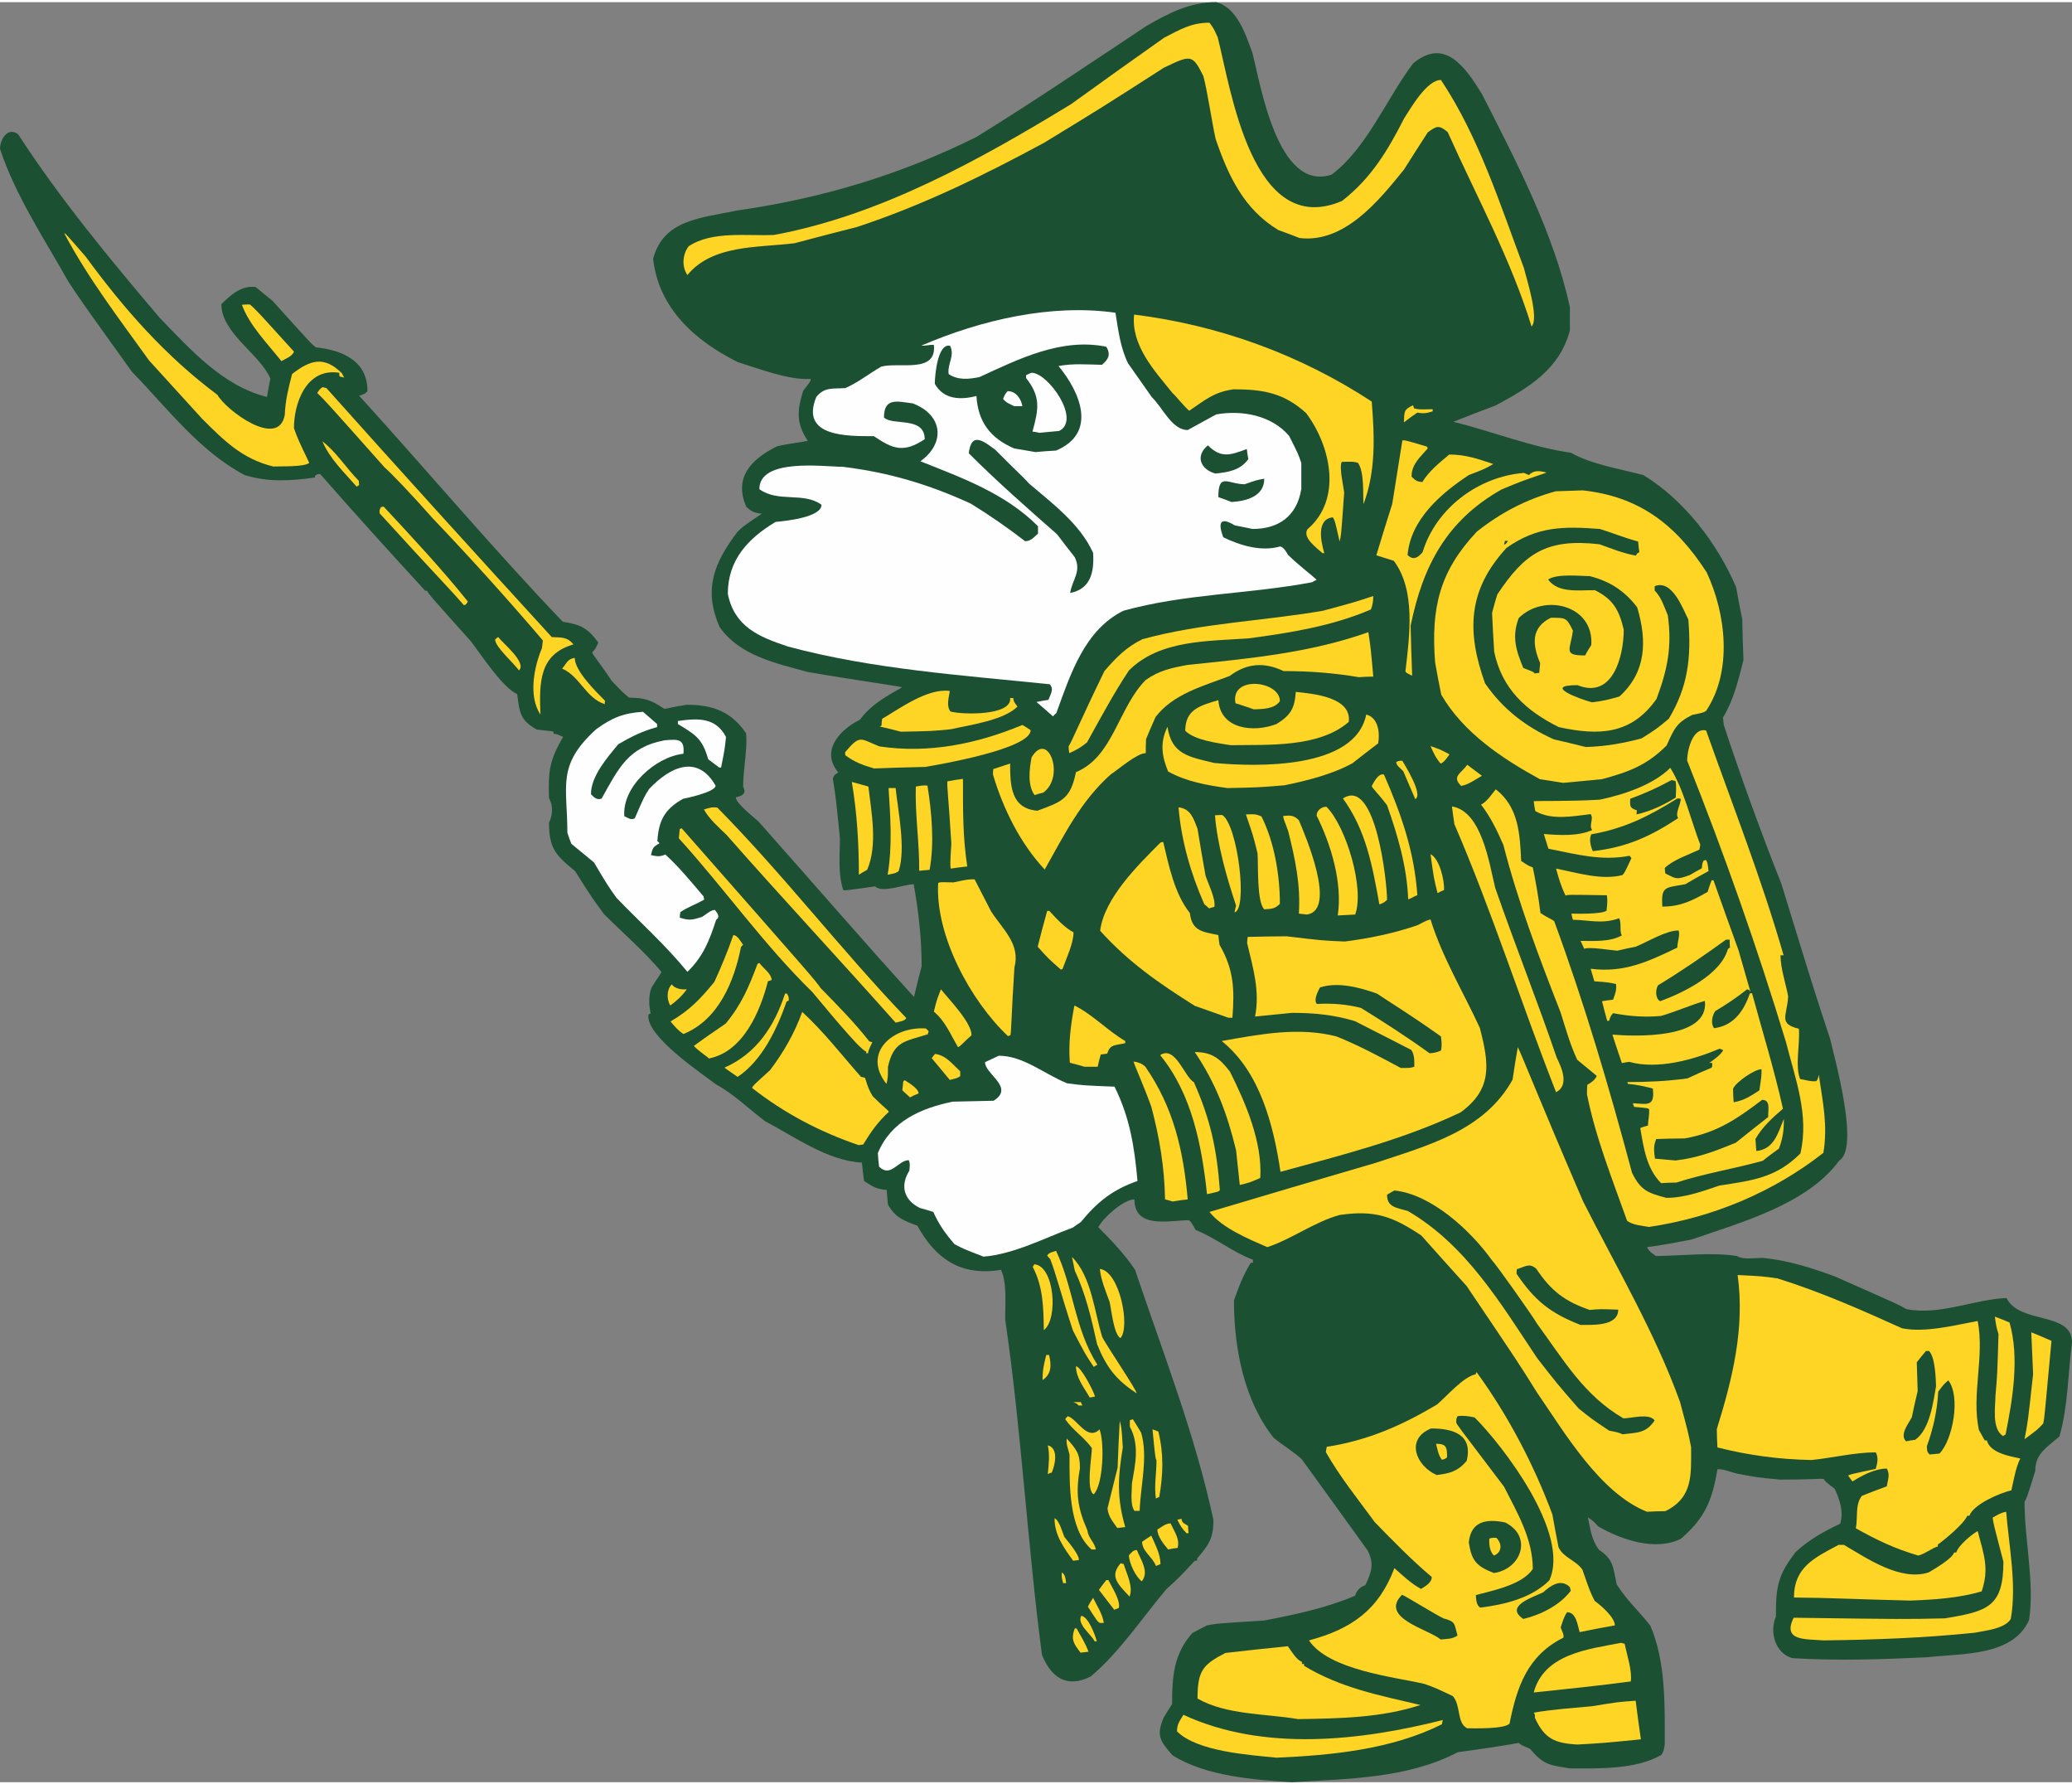<?xml version="1.0" encoding="UTF-8"?>
<!DOCTYPE svg PUBLIC "-//W3C//DTD SVG 1.1//EN" "http://www.w3.org/Graphics/SVG/1.1/DTD/svg11.dtd">
<!-- Creator: CorelDRAW -->
<svg xmlns="http://www.w3.org/2000/svg" xml:space="preserve" width="7.848in" height="6.757in" version="1.1" style="shape-rendering:geometricPrecision; text-rendering:geometricPrecision; image-rendering:optimizeQuality; fill-rule:evenodd; clip-rule:evenodd"
viewBox="0 0 7847.73 6740.21"
 xmlns:xlink="http://www.w3.org/1999/xlink"
 xmlns:xodm="http://www.corel.com/coreldraw/odm/2003">
 <rect x="0" y="0" width="7847.73" height="6740.21" fill="#808080" stroke="none"/>
 <defs>
  <style type="text/css">
   <![CDATA[
    .fil2 {fill:#FEFEFE}
    .fil1 {fill:#FFD525}
    .fil0 {fill:#1C5033}
   ]]>
  </style>
 </defs>
 <g id="Layer_x0020_1">
  <g id="_2008383216464">
   <path class="fil0" d="M4892.8 6740.21c-144.96,-9.27 -324.71,-22.03 -452.28,-102.05 -47.55,-55.67 -61.46,-74.22 -33.63,-141.49 10.44,-17.39 20.88,-34.79 32.47,-52.18 0,-104.38 5.8,-189.04 76.54,-269.05 18.55,-10.44 37.11,-19.72 55.67,-28.99 34.79,-6.96 34.79,-6.96 216.86,-18.55 119.45,-23.2 231.94,-46.39 344.43,-93.94 3.47,-17.39 19.71,-34.79 38.27,-39.43 23.19,-49.87 34.79,-80.02 9.28,-131.05 -83.5,-115.97 -167,-231.94 -250.5,-346.75 -27.83,-25.51 -70.74,-52.19 -105.54,-80.02 -113.65,-142.64 -150.76,-343.27 -150.76,-520.71 18.56,-52.19 34.79,-96.26 63.79,-142.64 2.32,0 4.64,0 8.12,0 0,-4.64 0,-8.12 0,-11.59 -77.7,-28.99 -142.65,-83.5 -216.87,-112.5 -18.55,-32.47 -18.55,-32.47 -26.67,-37.11 -75.38,1.16 -205.26,33.63 -205.26,-78.86 -41.75,0 -120.61,71.9 -136.84,105.54 51.02,51.02 98.57,100.89 139.16,161.2 104.38,310.8 228.46,626.24 296.89,947.48 0,67.26 -16.24,92.78 -60.31,143.8 -1.16,3.48 -2.32,6.96 -2.32,10.44 -3.48,0 -5.8,0 -8.11,0 -59.15,63.78 -59.15,63.78 -107.86,107.85 -92.78,110.18 -176.28,237.74 -286.45,330.52 -92.78,46.39 -150.76,1.16 -184.4,-82.34 -55.66,-420.98 -77.7,-848.9 -139.16,-1268.72 -1.16,-53.35 8.12,-140.32 -16.23,-189.03 -153.08,25.51 -248.18,-42.91 -316.6,-167 -49.87,-18.55 -83.5,-30.15 -111.34,-80.02 -2.32,-18.55 -3.48,-37.11 -4.64,-55.67 -38.27,-2.32 -54.5,-12.75 -85.82,-33.63 -3.48,-23.19 -5.8,-46.39 -8.12,-69.58 -129.88,-6.96 -253.97,-97.42 -366.47,-156.56 -60.3,-45.23 -120.61,-104.38 -185.55,-139.16 -51.03,-39.43 -271.37,-185.56 -256.3,-265.57 2.32,-1.16 4.64,-2.32 8.12,-3.48 -6.96,-32.47 -8.12,-64.95 2.32,-96.26 24.35,-40.59 35.95,-52.19 38.27,-61.47 -66.1,-78.86 -143.8,-144.96 -216.86,-218.02 -44.07,-59.14 -44.07,-59.14 -110.17,-163.52 -74.22,-60.31 -98.58,-86.98 -98.58,-183.24 13.91,-27.83 16.23,-64.94 0,-92.78 -3.48,-104.38 2.32,-143.8 53.35,-231.94 -23.19,-10.44 -23.19,-10.44 -34.79,-11.6 -1.16,-3.48 -2.32,-6.96 -3.48,-9.27 -20.87,-2.32 -41.75,-4.64 -61.46,-6.96 -64.95,-35.95 -64.95,-67.26 -74.22,-134.53 -54.51,-22.03 -142.64,-157.72 -175.12,-199.46 -158.88,-177.44 -158.88,-177.44 -165.84,-191.36 -2.32,0 -4.64,0 -6.96,0 -133.36,-144.96 -267.89,-293.41 -397.78,-441.84 -8.11,-1.16 -8.11,-1.16 -19.71,5.79 0,2.32 0,4.64 0,6.96 -92.78,12.75 -176.28,18.55 -266.73,-9.28 -171.64,-90.46 -293.41,-253.97 -426.77,-390.82 -197.15,-274.85 -197.15,-274.85 -241.22,-342.11 -90.46,-161.2 -200.62,-325.87 -258.61,-502.15 0,-35.95 28.99,-84.66 68.42,-55.67 157.72,243.54 347.91,473.16 535.78,694.67 115.98,119.45 238.9,258.61 407.06,300.36 3.47,-23.19 8.11,-46.39 12.75,-69.58 -38.27,-91.62 -185.55,-171.64 -185.55,-281.81 35.95,-35.95 76.54,-71.9 129.88,-64.94 20.88,17.39 41.75,34.79 63.79,52.18 148.44,164.68 148.44,164.68 164.68,176.28 96.26,10.44 194.83,48.71 194.83,164.68 -4.64,10.44 -19.71,15.08 -31.31,18.56 257.46,282.97 506.8,579.85 771.21,855.86 68.42,10.43 95.1,24.35 134.52,78.86 -10.43,23.19 -10.43,23.19 -23.19,37.11 1.16,8.11 37.11,51.03 73.06,106.69 42.91,45.23 42.91,45.23 67.26,64.95 59.15,0 83.5,9.27 132.21,41.75 13.91,0 34.79,-8.12 86.98,-15.07 96.26,0 168.16,25.51 223.82,109.01 4.64,64.95 -11.59,134.53 -11.59,201.79 15.07,26.67 -6.96,35.95 -27.83,39.43 0,23.19 68.42,75.38 85.82,91.62 195.99,220.34 390.82,446.48 589.13,664.51 9.28,-39.43 18.55,-77.7 28.99,-115.97 0,-104.38 -11.6,-207.58 -30.15,-310.8 -34.79,0 -119.45,34.79 -146.12,8.12 -114.81,16.23 -114.81,16.23 -120.61,13.91 -20.87,-62.62 -12.75,-131.05 -12.75,-197.15 -15.08,-150.76 -15.08,-150.76 -26.67,-223.82 3.48,-15.07 8.11,-16.23 20.87,-24.35 -68.42,-80.02 3.48,-161.2 81.18,-199.47 45.23,-59.14 93.94,-84.66 160.04,-122.93 -4.64,-3.47 -176.28,-26.67 -357.19,-57.98 -121.77,-33.63 -257.46,-61.47 -334,-170.48 -61.46,-141.48 -22.03,-241.22 67.27,-359.51 20.87,-20.88 20.87,-20.88 92.78,-69.59 -27.83,-2.32 -40.59,-8.11 -59.15,-26.67 -47.55,-110.17 18.55,-179.75 117.13,-228.46 49.87,-11.6 92.78,-15.08 115.98,-20.87 -44.07,-66.11 -40.59,-114.82 -17.4,-189.04 27.83,-35.95 27.83,-35.95 28.99,-45.23 -83.5,5.8 -198.31,-39.43 -277.17,-63.78 -162.36,-81.18 -299.21,-204.11 -320.08,-390.82 39.43,-149.6 182.07,-154.24 318.92,-183.24 317.76,-45.23 616.96,-134.52 905.73,-278.33 218.03,-134.53 431.42,-279.49 644.8,-420.98 85.82,-48.71 162.36,-89.3 263.25,-89.3 78.86,19.71 112.5,124.09 136.85,191.35 30.15,112.49 93.94,529.98 300.36,461.56 133.37,-99.74 209.91,-291.09 308.49,-420.98 119.45,-99.74 197.15,12.76 260.93,115.98 129.89,255.13 271.37,525.34 332.83,805.99 0,28.99 0,59.15 0,89.3 -38.27,146.12 -155.4,216.86 -281.81,284.13 -53.35,19.71 -106.7,40.59 -158.88,61.47 143.8,35.95 300.37,97.42 444.17,117.13 77.7,44.07 186.72,61.46 274.85,84.66 155.4,95.1 279.49,257.46 351.39,424.46 6.96,40.59 15.08,81.18 23.2,121.77 1.15,51.03 2.31,102.06 4.63,154.24 -19.71,77.7 -37.11,150.76 -77.7,218.02 1.15,9.27 2.31,18.55 3.47,28.99 66.11,200.62 140.33,404.73 218.02,600.73 121.77,396.62 121.77,396.62 184.4,586.81 17.39,74.22 112.49,414.02 34.79,460.4 -120.61,165.84 -372.26,234.26 -558.98,299.21 -55.66,10.43 -112.49,22.03 -169.32,28.99 8.12,16.24 19.72,24.35 34.79,33.63 98.58,-1.16 208.74,-15.07 306.16,0 22.03,15.07 68.43,6.96 95.1,6.96 93.94,8.11 185.56,37.11 273.69,69.58 247.02,109.02 247.02,109.02 271.37,124.09 127.57,25.51 253.98,-35.95 380.38,-41.75 49.87,100.89 248.18,49.87 248.18,168.16 -15.07,115.97 -15.07,243.54 -47.55,356.03 -51.03,44.07 -91.62,66.1 -91.62,131.05 -31.31,99.74 -31.31,99.74 -40.59,117.13 0,147.28 38.27,300.37 17.39,446.49 -61.46,139.16 -256.3,126.4 -385.02,141.48 -169.32,8.11 -342.11,13.91 -511.43,3.48 -64.95,-17.4 -88.14,-98.58 -62.63,-157.72 0,-111.33 5.8,-155.4 75.38,-244.7 52.19,-47.55 104.38,-76.54 168.16,-106.69 13.92,-46.39 -2.32,-91.62 -20.87,-132.21 -33.63,-25.51 -33.63,-25.51 -41.75,-37.11 -16.23,-2.31 -39.43,2.32 -164.68,2.32 -88.14,-8.11 -88.14,-8.11 -165.84,-23.19 -54.5,-16.23 -54.5,-16.23 -71.9,-16.23 -19.71,119.45 -47.55,184.39 -138,263.25 -97.42,48.71 -226.14,3.48 -313.12,-46.39 -19.71,-20.87 -19.71,-20.87 -39.43,-34.79 9.28,45.23 13.92,85.82 41.75,122.93 55.67,37.11 53.35,66.1 67.26,131.04 35.95,57.99 85.82,103.22 127.57,156.56 59.14,138 54.51,303.84 54.51,449.96 -4.64,25.51 -4.64,25.51 -12.76,39.43 -97.42,55.66 -235.42,51.03 -345.59,51.03 -81.18,-12.76 -100.9,-13.92 -151.92,-74.22 -34.79,-15.08 -34.79,-15.08 -41.75,-22.03 -11.59,0 -25.51,6.95 -231.94,34.79 -189.04,99.74 -418.66,100.9 -628.57,113.65z"/>
   <path class="fil1" d="M4834.82 6647.43c-99.74,-10.43 -299.21,-22.03 -376.91,-99.74 0,-27.83 10.44,-39.43 24.35,-62.62 302.69,140.32 670.31,98.58 982.27,19.71 -1.16,4.64 -2.32,10.44 -3.48,16.23 -190.19,95.1 -415.18,117.14 -626.24,126.41z"/>
   <path class="fil1" d="M5974.81 6597.57c-85.82,-4.64 -125.25,-22.03 -161.2,-100.9 0,-13.91 0,-13.91 -4.64,-19.71 71.9,-12.75 147.28,-17.39 220.34,-24.35 99.74,-16.23 99.74,-16.23 165.84,-20.87 5.8,48.71 12.76,97.42 19.71,146.12 -139.16,13.92 -139.16,13.92 -240.06,19.71z"/>
   <path class="fil1" d="M5557.31 6536.11c-40.59,-19.71 -23.19,-85.82 -54.51,-121.77 -66.1,-31.31 -66.1,-31.31 -107.85,-46.39 -115.97,-26.67 -361.83,-52.19 -437.21,-164.68 161.2,-42.91 264.41,-115.97 323.56,-273.69 32.47,28.99 62.62,57.98 100.89,78.86 16.24,-10.43 40.59,-23.19 40.59,-45.23 -75.38,-63.78 -146.12,-135.68 -215.7,-207.58 -63.79,-86.98 -132.21,-171.64 -185.56,-265.57 1.16,-6.96 2.32,-13.92 3.48,-19.72 155.4,-24.35 282.97,-80.02 417.5,-160.04 38.27,-32.47 99.74,-105.54 147.28,-114.81 0,-5.8 0,-5.8 3.48,-6.96 118.29,162.36 216.86,350.23 286.45,538.1 6.96,40.59 15.07,82.34 23.19,124.09 19.71,40.59 63.78,47.55 90.46,84.66 28.99,83.5 28.99,83.5 46.39,118.3 24.35,17.39 76.54,62.62 76.54,92.78 -45.23,8.11 -89.3,16.23 -133.36,25.51 -8.12,-26.67 -12.76,-75.38 -47.55,-75.38 -12.76,18.55 -17.4,37.11 -24.35,57.98 11.59,27.83 11.59,27.83 10.43,38.27 -136.84,68.42 -176.27,186.71 -204.1,325.88 -20.87,20.87 -134.53,17.39 -160.04,17.39z"/>
   <path class="fil1" d="M4916 6501.31c-120.62,-20.87 -270.21,-15.07 -380.39,-77.7 0,-106.69 20.87,-128.72 105.54,-172.8 78.86,-9.27 157.72,-17.39 236.58,-25.51 12.76,17.39 32.47,52.18 53.35,59.14 0,2.32 0,4.64 0,8.12 2.32,0 4.64,0 8.12,0 0,2.32 0,4.64 0,6.95 138,83.5 282.97,111.34 440.69,148.44 -148.44,48.71 -308.49,51.03 -463.88,53.35z"/>
   <path class="fil1" d="M5808.97 6400.42c39.43,-146.12 205.26,-163.52 330.51,-187.87 4.64,1.16 9.28,2.32 13.92,3.48 8.11,40.59 28.99,102.06 23.19,142.64 -121.77,16.23 -244.7,28.99 -367.63,41.75z"/>
   <path class="fil1" d="M4092.6 6249.66c-26.67,-34.79 -37.11,-49.87 -22.03,-91.62 2.32,0 4.64,0 6.96,0 16.23,28.99 33.63,56.83 45.23,88.14 -10.44,1.16 -20.87,2.32 -30.15,3.48z"/>
   <path class="fil1" d="M4145.95 6206.75c-12.75,-26.67 -67.26,-63.78 -51.03,-96.26 25.51,0 53.35,71.9 59.15,96.26 -3.48,0 -5.8,0 -8.12,0z"/>
   <path class="fil1" d="M6906.05 6203.27c-62.62,-5.79 -157.72,4.64 -112.49,-85.82 422.13,5.8 422.13,5.8 572.89,2.32 161.2,-26.67 221.5,-42.91 221.5,-214.54 -38.27,-146.12 -38.27,-146.12 -40.59,-167 18.55,-10.44 31.31,-18.56 51.03,-22.04 10.43,128.73 40.59,277.17 17.39,405.9 -22.03,37.11 -96.26,44.07 -136.85,52.19 -190.19,19.71 -381.54,26.67 -572.89,28.99z"/>
   <path class="fil0" d="M5456.42 6199.79c-44.07,-38.27 -234.26,-81.18 -146.12,-169.32 12.76,4.63 125.25,74.22 156.56,89.3 47.55,12.75 40.59,19.71 53.35,64.94 -18.55,13.92 -40.59,12.76 -63.79,15.08z"/>
   <path class="fil1" d="M4165.66 6137.16c-9.27,-5.8 -9.27,-5.8 -45.23,-61.46 5.8,-11.6 12.76,-23.19 19.71,-33.63 15.08,31.31 35.95,61.47 40.59,95.1 -5.8,0 -10.44,0 -15.08,0z"/>
   <path class="fil0" d="M5769.54 6122.09c-73.06,-48.71 37.11,-82.34 75.38,-100.9 25.51,-23.19 66.11,-54.51 100.9,-19.71 1.16,4.64 2.32,9.27 3.48,13.91 -40.59,54.51 -114.81,91.62 -179.75,106.7z"/>
   <path class="fil1" d="M4220.17 6087.3c-19.71,-25.51 -39.43,-51.03 -57.99,-75.38 9.28,-12.75 18.56,-25.51 27.83,-37.11 2.32,0 4.64,0 8.12,0 12.75,26.67 46.39,76.54 39.43,105.53 -5.79,2.32 -11.59,4.64 -17.39,6.96z"/>
   <path class="fil0" d="M5607.18 6079.18c-16.23,-8.12 -16.23,-32.47 -17.39,-47.55 63.78,-17.39 175.12,-38.27 215.7,-98.57 0,-114.82 -59.15,-213.39 -109.01,-311.97 -176.28,-231.94 -176.28,-231.94 -180.92,-242.38 0,-13.91 0,-13.91 4.64,-24.35 22.03,-3.48 42.91,0 64.94,4.64 104.38,104.38 364.15,438.37 282.97,616.97 -67.26,67.26 -169.32,91.62 -260.93,103.22z"/>
   <path class="fil1" d="M7235.41 6052.51c-236.58,-5.8 -298.04,-10.44 -440.69,-11.6 0,-114.81 77.7,-150.76 169.32,-199.47 5.79,0 12.75,0 19.71,0 86.98,51.03 214.54,139.17 321.24,104.38 23.19,-13.91 89.3,-52.19 96.26,-75.38 2.32,0 4.63,0 8.11,0 8.12,-26.67 57.99,-68.42 81.18,-81.18 24.35,92.78 44.07,141.49 15.07,228.46 -88.14,25.51 -178.59,31.31 -270.21,34.79z"/>
   <path class="fil1" d="M4278.16 6037.43c-45.23,-48.71 -76.54,-76.54 -33.63,-126.41 3.48,1.16 6.96,2.32 11.6,3.48 10.43,35.95 37.11,84.66 22.03,122.93z"/>
   <path class="fil1" d="M4026.5 5986.4c-5.8,-23.19 -5.8,-23.19 -4.64,-40.59 13.92,9.28 13.92,25.51 16.24,40.59 -4.64,0 -8.12,0 -11.6,0z"/>
   <path class="fil1" d="M4324.55 5979.45c-22.03,-15.08 -48.71,-69.59 -48.71,-98.58 10.43,-10.44 15.07,-19.72 30.15,-19.72 15.07,38.27 47.55,82.34 18.55,118.3z"/>
   <path class="fil0" d="M5658.21 5948.13c-66.1,-25.51 -84.66,-46.39 -95.1,-115.97 8.12,-80.02 66.1,-90.46 138,-75.38 104.38,52.19 61.47,176.28 -42.91,191.35z"/>
   <path class="fil1" d="M4377.89 5921.46c-10.44,-32.47 -52.19,-54.51 -52.19,-91.62 11.59,-8.12 23.19,-16.24 34.79,-23.19 15.08,34.79 34.79,69.58 34.79,107.85 -5.8,2.32 -11.6,4.64 -17.39,6.96z"/>
   <path class="fil1" d="M4064.77 5901.75c-34.79,-48.71 -70.74,-96.26 -70.74,-161.2 18.56,9.28 28.99,51.03 37.11,70.75 4.64,6.95 60.3,69.58 54.51,88.14 -6.96,0 -13.92,1.16 -20.88,2.32z"/>
   <path class="fil1" d="M5658.21 5882.03c-16.23,-16.24 -18.55,-41.75 -17.39,-63.79 8.11,-3.48 8.11,-3.48 26.67,-3.48 23.19,23.19 20.87,55.67 -9.28,67.27z"/>
   <path class="fil1" d="M7265.56 5882.03c-90.46,-26.67 -155.4,-57.99 -236.58,-103.22 8.12,-40.59 -3.48,-90.46 23.19,-122.93 31.31,-12.76 62.62,-24.35 93.94,-35.95 3.48,-22.03 13.92,-45.23 0,-67.26 -44.07,0 -92.78,25.51 -129.89,48.71 -5.79,-8.12 -11.59,-15.07 -16.23,-22.03 6.96,-4.64 6.96,-4.64 104.38,-25.51 5.8,-19.71 11.59,-42.91 0,-62.62 -78.86,0 -163.52,20.87 -242.38,28.99 -124.09,-2.31 -236.58,-17.39 -357.19,-47.55 -1.16,-23.19 -2.32,-46.39 -2.32,-69.58 59.15,-190.19 106.7,-381.54 78.86,-583.33 92.78,4.64 92.78,4.64 150.76,12.76 163.52,51.03 315.44,118.29 472,189.03 89.3,17.39 198.31,-11.6 286.45,-27.83 26.67,135.68 -24.35,279.49 4.64,412.86 6.95,12.76 13.91,25.51 22.03,39.43 2.32,0 4.64,0 8.12,0 11.59,47.55 88.14,60.31 126.4,68.43 -17.39,35.95 -24.35,80.02 -33.63,120.61 -41.75,9.27 -144.96,53.35 -158.88,96.26 -3.48,0 -5.8,0 -8.11,0 -12.76,30.15 -81.18,86.98 -111.34,109.01 0,2.32 0,4.64 0,6.96 -25.51,8.12 -47.55,27.83 -74.22,34.79z"/>
   <path class="fil1" d="M4134.36 5858.84c-88.14,-76.54 -83.5,-250.5 -83.5,-359.51 -4.64,-19.71 -13.91,-39.43 -10.44,-60.3 35.95,40.59 49.87,55.66 49.87,111.33 -16.23,93.94 -10.43,147.28 27.83,235.42 4.64,32.47 26.67,44.07 32.47,73.06 -5.8,0 -11.6,0 -16.23,0z"/>
   <path class="fil1" d="M4424.28 5858.84c-16.24,-19.72 -40.59,-48.71 -40.59,-75.38 16.24,-9.28 30.15,-23.19 49.87,-23.19 13.92,30.15 35.95,59.14 26.67,92.78 -12.75,1.16 -24.35,3.48 -35.95,5.8z"/>
   <path class="fil1" d="M4493.86 5797.37c-15.08,-15.07 -25.51,-31.31 -34.79,-51.03 4.64,-1.16 10.44,-2.32 16.24,-3.48 0,16.24 12.75,18.56 24.35,26.67 0,9.28 1.16,18.55 2.31,27.83 -3.47,0 -5.79,0 -8.11,0z"/>
   <path class="fil1" d="M4231.77 5777.66c-18.56,-26.67 -33.63,-42.91 -37.11,-74.22 12.76,-52.19 25.51,-103.22 38.27,-154.24 2.31,-59.14 4.63,-118.29 8.11,-177.43 6.96,26.67 6.96,26.67 11.6,100.89 -18.56,113.66 -23.19,190.2 9.27,301.53 -10.43,1.16 -20.87,2.32 -30.15,3.48z"/>
   <path class="fil1" d="M6238.06 5716.19c-178.59,-70.74 -313.12,-301.52 -416.34,-451.12 -69.58,-111.34 -69.58,-111.34 -266.73,-403.58 -57.98,-63.78 -114.81,-127.56 -171.64,-191.35 -107.85,-71.9 -175.11,-97.42 -309.64,-77.7 -96.26,26.67 -179.76,90.46 -273.69,121.77 -69.58,-30.15 -170.48,-71.9 -219.18,-133.36 208.75,-62.62 418.66,-124.09 628.56,-185.55 198.31,-66.11 412.86,-121.77 519.55,-315.44 5.8,-41.75 12.76,-82.34 19.71,-122.93 16.24,31.31 77.7,190.19 247.02,583.33 126.41,250.49 272.53,496.35 367.63,760.76 30.15,112.5 30.15,112.5 41.75,170.48 0,104.38 8.12,190.2 -97.42,242.38 -23.19,0 -46.39,1.15 -69.58,2.31z"/>
   <path class="fil1" d="M4296.71 5712.72c-17.39,-24.35 -9.28,-76.54 -9.28,-105.54 12.76,-73.06 28.99,-143.8 -8.11,-213.38 0,-8.12 0,-16.24 0,-24.35 3.47,-1.16 6.95,-2.32 11.59,-3.48 10.44,16.23 20.87,33.63 31.31,51.03 26.67,91.62 -2.32,199.47 -5.8,295.73 -6.96,0 -13.91,0 -19.71,0z"/>
   <path class="fil1" d="M4377.89 5666.32c-6.96,-47.55 2.31,-95.1 2.31,-143.8 -4.63,-11.59 -4.63,-11.59 -15.07,-118.29 6.96,2.32 13.92,4.64 22.03,8.12 20.87,84.66 18.55,161.2 3.48,248.18 -4.64,1.16 -9.28,3.48 -12.75,5.79z"/>
   <path class="fil1" d="M4142.47 5650.09c-30.15,-15.07 -6.95,-143.8 -6.95,-175.12 -30.15,-41.75 -71.91,-67.26 -100.9,-109.01 2.32,-4.64 5.79,-8.12 9.27,-11.6 34.79,8.12 74.22,96.26 120.61,49.87 19.72,51.03 13.92,209.91 -22.03,245.86z"/>
   <path class="fil0" d="M5441.34 5577.03c-78.86,-34.79 -119.45,-136.84 -20.87,-176.28 85.82,0 158.88,24.35 134.52,122.93 -33.63,39.43 -63.78,47.55 -113.65,53.35z"/>
   <path class="fil1" d="M3968.51 5573.55c3.48,-35.95 8.12,-74.22 0,-109.01 40.59,10.43 28.99,70.74 15.08,103.21 -5.8,1.16 -10.44,3.48 -15.08,5.8z"/>
   <path class="fil1" d="M5461.06 5519.04c-13.91,-18.55 -16.23,-38.27 -22.03,-60.3 40.59,0 41.75,15.07 41.75,51.03 -8.11,6.96 -8.11,6.96 -19.71,9.27z"/>
   <path class="fil0" d="M7308.47 5499.32c-11.59,-11.59 -9.27,-16.23 -10.43,-31.31 24.35,-67.27 39.43,-135.69 42.91,-206.43 20.87,-27.83 20.87,-27.83 38.27,-42.91 47.55,60.3 17.39,226.14 -33.63,277.17 -12.76,1.16 -25.51,2.32 -37.11,3.48z"/>
   <path class="fil0" d="M7219.17 5449.46c-25.51,-25.51 9.28,-66.1 22.03,-91.62 6.96,-33.63 13.92,-66.1 22.03,-98.58 -1.16,-37.11 -2.32,-73.06 -3.48,-109.01 11.6,-15.08 23.19,-28.99 34.79,-42.91 3.48,0 6.96,0 11.6,0 23.19,23.19 25.51,100.9 26.67,133.37 -10.43,59.14 -23.19,163.52 -78.86,202.95 -11.6,1.16 -23.19,3.47 -34.79,5.79z"/>
   <path class="fil1" d="M7667.98 5441.34c12.75,-66.11 12.75,-66.11 32.47,-247.02 -2.32,-53.35 -4.63,-105.54 -6.95,-157.72 25.51,10.44 51.03,20.87 76.54,32.47 -26.67,291.09 -26.67,291.09 -31.31,313.12 -22.03,23.19 -22.03,23.19 -70.74,59.15z"/>
   <path class="fil1" d="M7586.8 5429.74c-44.07,-27.83 -28.99,-112.49 -28.99,-151.92 6.96,-81.18 6.96,-81.18 11.6,-234.26 -8.12,-26.67 -8.12,-26.67 -13.92,-66.1 18.56,6.95 37.11,13.91 55.67,22.03 38.27,134.52 11.6,291.09 -15.07,424.45 -3.48,1.16 -6.96,3.48 -9.28,5.8z"/>
   <path class="fil0" d="M6145.28 5422.78c-16.23,-6.95 -16.23,-6.95 -51.03,-13.91 -67.26,-45.23 -67.26,-45.23 -114.81,-83.5 -80.02,-91.62 -80.02,-91.62 -157.72,-191.35 -139.16,-208.74 -269.05,-427.93 -489.4,-556.66 -42.91,-12.75 -78.86,-13.91 -78.86,-61.46 9.27,-5.8 18.55,-11.6 27.83,-16.24 140.32,13.92 289.93,153.08 368.78,263.25 17.4,17.4 156.56,214.55 171.64,241.22 100.9,138 178.6,272.53 327.04,358.35 30.15,0 98.58,-20.87 118.29,8.12 -33.63,48.71 -63.78,45.23 -121.77,52.18z"/>
   <path class="fil1" d="M4084.49 5313.77c-3.48,-5.8 -3.48,-5.8 -18.56,-12.76 9.28,0 18.56,0 27.83,0 1.16,3.48 3.48,8.12 5.8,12.76 -5.8,0 -10.44,0 -15.07,0z"/>
   <path class="fil1" d="M4127.4 5283.62c-20.87,-37.11 -52.19,-74.22 -52.19,-118.29 18.55,0 69.58,98.58 71.9,114.81 -6.96,1.16 -13.91,2.32 -19.71,3.48z"/>
   <path class="fil1" d="M4304.83 5267.39c-78.86,-51.03 -114.82,-99.74 -149.6,-185.56 -20.87,-95.1 -42.91,-190.19 -84.66,-279.49 -3.48,-17.39 -6.96,-34.79 -10.43,-51.03 74.22,74.22 84.66,207.58 114.81,303.85 12.75,26.67 132.2,202.94 129.89,212.22z"/>
   <path class="fil1" d="M3948.8 5217.52c0,-39.43 4.64,-57.99 13.92,-95.1 3.47,0 6.95,0 10.43,0 9.28,37.11 10.44,71.9 -24.35,95.1z"/>
   <path class="fil1" d="M4142.47 5167.65c-32.47,-48.71 -32.47,-48.71 -78.86,-138 -47.55,-144.96 -62.62,-209.91 -85.82,-270.21 -4.64,-4.64 -8.12,-9.28 -11.6,-12.76 5.8,-12.75 22.04,-13.91 33.63,-18.55 66.1,140.32 70.74,296.89 156.56,431.41 -4.64,2.32 -9.28,4.64 -13.92,8.12z"/>
   <path class="fil1" d="M4243.37 5058.64c-25.51,-16.23 -33.63,-106.69 -40.59,-136.84 -15.08,-41.75 -32.47,-81.18 -37.11,-125.25 76.54,9.28 115.98,223.82 77.7,262.09z"/>
   <path class="fil1" d="M3953.44 5028.49c-1.16,-83.5 -2.32,-164.68 -41.75,-238.9 1.16,-3.47 3.48,-6.95 5.79,-10.43 76.54,5.8 91.62,207.58 35.95,249.34z"/>
   <path class="fil0" d="M5986.41 5008.77c-115.98,-45.23 -173.96,-92.78 -242.38,-193.67 0,-5.79 0,-11.59 1.16,-17.39 33.63,-10.44 46.39,-24.35 73.06,-2.32 55.66,83.5 107.85,124.09 202.94,156.56 37.11,-3.48 37.11,-3.48 107.86,-1.16 0,66.1 -104.38,56.82 -142.64,57.98z"/>
   <path class="fil2" d="M3724.98 4750.16c-77.7,-30.15 -77.7,-30.15 -110.17,-47.55 -34.79,-40.59 -57.99,-73.06 -80.02,-121.77 -17.39,-5.8 -34.79,-10.44 -51.03,-15.07 -60.3,-30.15 -75.38,-83.5 -39.43,-141.49 1.16,-15.07 3.48,-26.67 -2.32,-39.43 -40.59,0 -68.42,68.42 -112.49,24.35 -2.32,-17.39 -3.48,-34.79 -4.64,-51.03 49.87,-120.61 161.2,-169.32 282.97,-194.83 51.03,-1.16 103.22,-2.32 155.4,-3.48 81.18,-51.03 -32.47,-99.74 -32.47,-146.12 17.39,-8.11 34.79,-16.23 52.19,-24.35 92.78,0 172.8,69.58 258.61,104.38 62.63,8.12 62.63,8.12 179.76,12.75 57.99,117.14 75.38,227.3 86.98,357.19 -93.94,32.47 -153.08,80.02 -214.54,155.4 -10.43,6.96 -20.87,13.92 -30.15,20.88 -106.69,39.43 -223.82,100.89 -338.63,110.17z"/>
   <path class="fil1" d="M6245.02 4637.67c-26.67,-4.64 -60.3,-6.96 -82.34,-23.19 -55.66,-156.56 -119.45,-315.44 -151.92,-478.96 0,-12.75 0,-24.35 1.16,-35.95 16.23,-9.28 27.83,-17.4 35.95,-33.63 -25.51,-20.87 -49.87,-41.75 -74.22,-61.46 -26.67,-56.83 -44.07,-119.46 -62.62,-178.6 -81.18,-207.59 -161.2,-417.5 -216.86,-634.36 -23.19,-53.35 -48.71,-106.7 -84.66,-153.08 22.03,-10.43 40.59,-39.43 55.67,-57.98 86.98,67.26 91.62,170.48 96.26,271.37 27.83,18.56 27.83,18.56 44.07,24.35 11.6,56.83 22.03,114.82 28.99,172.8 27.83,18.56 45.23,24.35 52.19,31.31 114.81,311.96 208.74,630.88 294.57,952.12 32.47,66.1 59.14,76.54 129.88,95.1 69.58,0 135.69,-24.35 200.63,-46.39 126.41,-19.71 214.54,-28.99 307.32,-121.77 33.63,-144.96 -18.55,-279.49 -54.5,-420.98 -109.02,-359.51 -235.42,-717.85 -374.59,-1066.93 0,-34.79 19.71,-126.41 71.9,-113.65 99.74,281.81 211.06,563.62 293.41,851.22 -4.64,0 -8.12,0 -11.59,0 0,49.87 19.71,105.53 28.99,155.4 -4.63,76.54 -38.27,103.22 40.59,122.93 4.64,57.99 -15.08,141.49 4.64,190.2 20.87,3.47 40.59,10.43 61.46,8.11 5.8,-8.11 5.8,-8.11 9.28,-24.35 15.07,103.22 34.79,192.51 17.39,295.73 -190.19,149.6 -422.14,245.86 -661.03,280.65z"/>
   <path class="fil1" d="M4440.52 4541.41c-9.28,-3.48 -18.55,-5.8 -27.83,-8.12 -2.32,-122.93 -20.87,-233.1 -52.19,-351.39 -31.31,-85.82 -61.46,-150.76 -67.26,-170.48 18.55,2.32 30.15,6.96 44.07,18.56 107.86,155.4 144.96,318.91 161.2,503.31 -19.72,2.32 -39.43,4.64 -57.99,8.12z"/>
   <path class="fil1" d="M4571.57 4513.58c-19.72,-183.24 -56.83,-379.23 -177.44,-526.51 57.99,-38.27 92.78,84.66 127.57,102.06 63.78,143.8 86.98,253.98 98.58,409.38 -5.8,5.8 -5.8,5.8 -48.71,15.08z"/>
   <path class="fil1" d="M4695.65 4478.78c-4.64,-44.07 -9.28,-88.14 -13.92,-131.04 -33.63,-139.17 -76.54,-253.98 -156.56,-372.27 64.94,0 95.1,24.35 133.36,74.22 59.15,118.29 122.93,265.57 114.81,402.41 -39.43,17.4 -39.43,17.4 -77.7,26.67z"/>
   <path class="fil1" d="M6291.41 4471.82c-54.51,-54.5 -66.1,-132.2 -78.86,-208.74 9.28,-3.48 18.56,-6.96 28.99,-9.28 1.16,-23.19 5.8,-38.27 4.64,-61.46 -4.64,-4.64 -4.64,-4.64 -56.83,-9.28 -2.32,-4.64 -3.48,-9.27 -4.63,-13.91 55.66,3.48 83.5,13.91 75.38,-55.67 -32.47,-8.12 -61.46,-15.07 -93.94,-17.39 -1.16,-2.32 -2.32,-4.64 -2.32,-6.96 76.54,0 151.92,-3.48 227.3,-13.91 30.15,-13.92 60.31,-27.83 91.62,-40.59 3.48,-9.27 3.48,-9.27 1.16,-18.55 -3.48,0 -6.95,0 -10.43,1.16 18.55,-13.91 41.75,-28.99 53.34,-48.71 -4.63,-2.32 -9.27,-4.64 -13.91,-5.8 -98.58,41.75 -234.26,80.02 -342.11,49.87 -9.28,1.16 -18.55,2.32 -27.83,4.64 -12.75,-35.95 -24.35,-71.9 -35.95,-107.86 83.5,6.96 367.63,18.56 350.23,-127.56 -42.91,11.59 -113.65,41.75 -165.84,56.82 -62.62,5.8 -120.61,1.16 -182.07,-10.43 -9.28,11.59 -9.28,11.59 -15.08,28.99 -2.32,0 -4.64,0 -6.95,0 -6.96,-25.51 -13.92,-49.87 -19.72,-74.22 13.92,-2.32 27.83,-4.64 41.75,-5.8 8.11,-20.87 13.91,-35.95 11.59,-59.15 -31.31,-6.95 -31.31,-6.95 -82.34,-10.43 -4.63,-16.24 -9.27,-32.47 -13.91,-47.55 126.41,16.23 216.86,-26.67 328.2,-80.02 0,-20.87 11.59,-49.87 4.63,-64.94 -48.71,0 -115.97,42.91 -162.36,61.46 -23.19,4.64 -46.39,9.28 -69.58,15.08 -20.87,-1.16 -110.18,-16.24 -125.25,-6.96 -4.64,-10.44 -9.28,-20.87 -13.91,-30.15 51.03,0 111.33,4.64 156.56,-20.87 -10.43,-15.07 0,-44.07 -10.43,-64.94 -63.79,23.19 -111.34,6.95 -175.12,5.79 -2.32,-8.11 -4.64,-16.23 -5.8,-23.19 5.8,0 118.29,3.48 133.37,-11.59 3.47,-35.95 3.47,-35.95 1.16,-57.99 -147.28,-2.32 -147.28,-2.32 -156.56,1.16 -16.23,-32.47 -26.67,-67.26 -35.95,-102.06 77.7,15.08 172.8,45.23 251.66,24.35 8.12,-9.27 8.12,-9.27 33.63,-63.78 -2.32,-3.48 -4.64,-6.96 -6.96,-9.28 -105.54,20.87 -202.95,-5.8 -307.32,-26.67 -5.8,-18.55 -11.6,-37.11 -17.4,-55.66 57.99,4.63 129.89,9.27 183.24,-15.08 -13.92,-17.39 6.96,-41.75 -5.8,-60.3 -67.26,8.11 -148.44,24.35 -209.9,-11.6 -2.32,-12.75 -4.64,-25.51 -5.8,-37.11 34.79,-2.32 121.77,1.16 249.34,-5.8 89.3,-18.55 202.94,-55.67 267.89,-120.61 52.19,83.5 77.7,198.31 113.65,291.09 -1.16,5.8 -2.32,11.59 -3.48,18.55 -39.43,18.55 -100.9,39.43 -131.04,69.58 0,6.96 1.16,13.92 2.31,20.88 42.91,20.87 40.59,24.35 92.78,5.79 15.07,-9.27 30.15,-17.39 45.23,-25.51 2.32,-20.87 2.32,-20.87 6.96,-28.99 2.31,-1.15 5.79,-2.31 9.27,-2.31 5.8,11.59 5.8,11.59 9.28,41.75 -30.15,16.23 -59.15,32.47 -88.14,49.87 -77.7,13.91 -91.62,6.96 -86.98,84.66 68.42,0 112.49,-22.03 171.64,-55.66 4.64,-15.08 9.28,-30.15 15.07,-44.07 2.32,0 4.64,0 6.96,0 31.31,88.14 62.62,176.28 95.1,265.58 15.07,52.18 30.15,104.37 45.23,157.72 -4.64,-8.12 -4.64,-8.12 -12.75,-10.43 -38.27,30.15 -78.86,57.98 -120.61,82.34 -11.6,16.23 -18.56,47.55 -4.64,64.94 75.38,-9.27 113.65,-67.26 135.68,-132.2 2.32,0 4.64,0 8.12,0 39.43,144.96 84.66,291.09 117.13,437.21 -39.43,33.63 -78.86,69.58 -104.38,114.81 1.16,15.08 2.32,30.15 3.48,45.23 67.27,-6.95 81.18,-66.1 104.38,-121.77 0,44.07 -3.48,70.75 -18.55,112.5 -20.87,15.07 -41.75,30.15 -61.47,46.39 -109.01,30.15 -219.18,47.55 -327.03,82.34 -19.71,0 -39.43,1.15 -57.99,2.31z"/>
   <path class="fil1" d="M4849.89 4428.92c-26.67,-177.44 -77.7,-379.22 -222.66,-495.2 143.8,-25.51 291.09,-54.5 434.9,-17.39 83.5,33.63 163.52,76.54 243.54,119.45 34.79,0 34.79,0 51.02,-4.64 0,-22.03 1.16,-46.39 -11.59,-63.78 -71.9,-37.11 -142.64,-73.06 -213.38,-109.01 -81.18,-24.35 -154.24,-31.31 -238.9,-31.31 -46.39,4.64 -92.78,9.27 -139.16,13.91 18.55,-97.42 -6.96,-180.91 -30.15,-278.33 0,-8.12 1.16,-16.24 2.32,-23.19 48.71,-1.16 97.42,-2.32 147.28,-2.32 135.69,16.23 135.69,16.23 220.34,19.71 92.78,-11.6 186.72,-31.31 274.85,-61.47 35.95,-18.55 35.95,-18.55 49.87,-22.03 44.07,142.65 124.09,274.85 186.71,410.54 34.79,134.52 49.87,230.78 -73.06,320.07 -216.86,103.22 -452.28,162.36 -681.91,224.98z"/>
   <path class="fil0" d="M6345.91 4386.01c-26.67,-2.32 -52.19,-4.64 -77.7,-6.96 -3.48,-27.83 -6.96,-45.23 4.64,-74.22 35.95,-1.16 71.9,-2.32 107.85,-2.32 119.46,-20.87 195.99,-71.9 293.41,-146.12 34.79,0 20.88,42.91 23.19,64.95 -41.75,32.47 -82.34,64.94 -122.92,97.42 -76.54,31.31 -144.97,57.98 -228.46,67.26z"/>
   <path class="fil1" d="M3252.98 4328.02c-144.96,-48.71 -284.13,-121.77 -404.74,-216.86 4.64,-9.27 4.64,-9.27 68.42,-67.26 51.03,-67.26 92.78,-140.32 121.78,-220.34 80.02,73.06 150.76,164.68 222.66,245.86 4.64,1.16 9.28,2.32 15.08,3.48 13.91,42.91 13.91,42.91 28.99,69.58 42.91,42.91 57.98,52.19 61.46,59.15 -41.75,38.27 -68.42,76.54 -97.42,124.08 -5.8,0 -11.59,1.16 -16.23,2.32z"/>
   <path class="fil0" d="M6566.26 4165.66c-1.16,-17.39 -2.32,-34.79 -2.32,-51.03 9.28,-24.35 81.18,-74.22 107.86,-74.22 0,25.51 0,25.51 -8.12,80.02 -33.63,22.03 -57.99,38.27 -97.42,45.23z"/>
   <path class="fil1" d="M3446.65 4147.11c-10.44,-9.28 -19.71,-18.55 -28.99,-26.67 1.16,-11.6 2.32,-23.19 3.48,-33.63 1.16,-2.32 3.48,-3.48 5.8,-4.64 13.91,9.28 52.18,31.31 52.18,49.87 -11.59,4.64 -22.03,9.28 -32.47,15.08z"/>
   <path class="fil1" d="M5893.63 4127.4c-132.2,-336.32 -242.38,-684.23 -385.02,-1014.75 -3.48,-23.19 -6.95,-45.23 -9.27,-67.26 113.65,18.55 141.48,218.02 163.52,307.32 74.22,214.55 160.04,429.1 233.1,643.64 18.56,37.11 48.71,105.54 -2.32,131.05z"/>
   <path class="fil1" d="M3357.35 4096.08c-93.94,-119.45 26.67,-219.18 149.6,-209.91 3.48,3.48 6.96,6.96 10.44,10.44 -1.16,3.48 -2.32,6.96 -3.48,11.6 -89.3,27.83 -128.73,26.67 -150.76,122.92 0,41.75 0,41.75 -5.8,64.95z"/>
   <path class="fil1" d="M3597.41 4081c-23.19,-27.83 -46.39,-55.66 -68.43,-82.34 3.48,-5.8 8.12,-11.6 12.76,-16.24 41.75,5.8 64.94,38.27 95.1,66.11 0,5.8 0,11.59 0,18.55 -11.6,6.96 -11.6,6.96 -39.43,13.91z"/>
   <path class="fil1" d="M2793.74 4069.41c-17.4,-11.6 -33.63,-23.19 -49.87,-34.79 122.93,-54.5 189.03,-157.72 229.62,-280.65 2.32,0 4.64,0 6.96,0 6.96,11.59 6.96,11.59 6.96,26.67 -3.48,1.16 -5.8,2.32 -8.12,3.48 -35.95,103.21 -92.78,223.82 -185.55,285.29z"/>
   <path class="fil1" d="M4107.68 4031.14c-18.56,-5.79 -37.11,-10.43 -55.67,-15.07 -5.8,-71.9 3.48,-146.12 17.39,-216.86 68.42,33.63 125.25,95.1 192.51,134.52 0,2.32 0,4.64 0,8.12 -40.59,9.28 -56.82,3.48 -68.42,39.43 -8.12,1.15 -16.23,2.31 -24.35,3.47 -4.64,15.08 -8.12,30.15 -11.59,46.39 -17.4,0 -33.63,0 -49.87,0z"/>
   <path class="fil1" d="M2684.72 3999.83c-3.48,-5.8 -35.95,-25.51 -56.83,-47.55 39.43,-28.99 80.02,-56.83 120.61,-84.66 59.15,-70.74 88.14,-139.16 120.61,-226.14 2.32,-1.15 4.64,-2.31 6.96,-3.47 15.08,20.87 46.39,40.59 46.39,64.94 -4.64,1.16 -9.27,2.32 -13.91,4.64 -28.99,112.49 -92.78,266.73 -223.82,292.25z"/>
   <path class="fil1" d="M3280.81 3980.11c0,-2.32 0,-4.64 0,-6.96 -20.88,0 -185.56,-204.11 -204.11,-224.98 -183.24,-178.6 -333.99,-393.14 -505.63,-582.17 1.16,-11.6 2.32,-23.19 3.48,-34.79 2.31,-1.16 4.63,-2.32 6.95,-3.47 506.79,576.37 506.79,576.37 526.51,605.37 62.62,63.78 128.72,131.04 184.39,201.78 3.48,1.16 6.96,2.32 11.6,3.48 -13.92,28.99 -13.92,28.99 -16.24,41.75 -2.32,0 -4.64,0 -6.95,0z"/>
   <path class="fil0" d="M5414.67 3980.11c-83.5,-60.31 -171.64,-117.14 -259.77,-171.64 -52.19,-13.92 -112.5,-18.56 -167,-15.08 -13.92,-13.91 3.47,-47.55 11.59,-62.62 68.42,-22.03 149.6,0 215.7,23.19 51.03,34.79 111.34,69.58 242.38,162.36 2.32,18.55 4.64,34.79 0,53.35 -13.91,6.96 -26.67,9.28 -42.91,10.44z"/>
   <path class="fil1" d="M3628.72 3956.92c-28.99,-47.55 -46.39,-96.26 -91.62,-134.53 10.44,-42.91 10.44,-42.91 26.67,-84.66 30.15,38.27 115.97,125.24 115.97,173.95 -24.35,20.88 -42.91,42.91 -51.03,45.23z"/>
   <path class="fil1" d="M3817.76 3915.17c-141.49,-133.36 -276.01,-381.54 -264.42,-579.85 5.8,-3.48 5.8,-3.48 57.99,-2.32 54.51,-11.59 54.51,-11.59 80.02,-11.59 20.87,40.59 41.75,81.18 62.62,121.77 46.39,70.74 111.34,124.09 88.14,212.22 -11.6,180.91 -11.6,242.38 -15.08,256.29 -3.48,1.16 -6.96,2.32 -9.27,3.48z"/>
   <path class="fil1" d="M2588.47 3907.05c-19.71,-12.76 -33.63,-28.99 -48.71,-47.55 73.06,-42.91 112.49,-84.66 165.84,-149.6 26.67,-57.99 51.03,-117.14 71.9,-177.44 15.08,0 28.99,25.51 37.11,37.11 -3.48,2.32 -5.8,4.64 -8.12,8.12 -25.51,128.73 -84.66,276.01 -218.02,329.36z"/>
   <path class="fil1" d="M3392.14 3864.14c-211.06,-237.74 -430.25,-472 -640.16,-710.9 -31.31,-30.15 -64.94,-59.14 -85.82,-96.26 18.55,-5.79 31.31,-10.43 51.03,-6.95 250.49,253.97 469.68,540.42 715.53,796.72 -5.79,11.6 -27.83,13.91 -40.59,17.39z"/>
   <path class="fil1" d="M4652.74 3845.58c-42.91,-15.07 -85.82,-30.15 -127.56,-45.23 -134.53,-84.66 -250.5,-164.68 -358.35,-284.13 15.08,-122.93 143.8,-249.34 228.46,-334 3.48,-1.16 6.96,-2.32 10.43,-2.32 20.88,88.14 42.91,197.15 100.9,269.05 8.12,68.43 46.39,70.74 107.86,83.5 1.16,11.59 2.32,24.35 4.64,37.11 54.5,93.94 56.82,169.32 48.71,276.01 -5.8,0 -10.44,0 -15.08,0z"/>
   <path class="fil1" d="M2538.6 3799.2c-13.91,-23.19 -13.91,-60.31 5.8,-80.02 10.43,16.24 38.27,20.87 56.82,18.56 -17.39,24.35 -38.27,44.07 -62.62,61.46z"/>
   <path class="fil0" d="M6287.93 3782.96c-18.55,-9.28 -18.55,-44.07 -8.11,-60.31 88.14,-53.35 173.95,-112.49 257.45,-172.8 4.64,0 9.28,0 13.91,0 0,9.28 0,19.71 1.16,30.15 -3.47,1.16 -5.79,3.48 -8.11,5.8 -26.67,96.26 -170.48,165.84 -256.3,197.15z"/>
   <path class="fil2" d="M2603.54 3671.63c-83.5,-102.06 -178.59,-186.71 -269.05,-280.65 -33.63,-47.55 -33.63,-47.55 -84.66,-133.37 -28.99,-24.35 -57.99,-47.55 -85.82,-70.74 -5.79,-13.91 -10.43,-27.83 -15.07,-41.75 0,-177.44 -41.75,-255.14 109.02,-391.98 60.3,-44.07 104.37,-61.47 177.43,-66.1 17.4,15.07 34.79,30.15 53.35,46.39 0,3.48 0,6.95 0,11.59 -55.67,15.08 -97.42,35.95 -147.28,64.95 -41.75,51.02 -103.22,120.61 -103.22,189.03 10.44,11.59 24.35,24.35 40.59,16.23 64.94,-115.97 100.9,-194.83 238.9,-220.34 47.55,-3.48 76.54,-8.11 70.74,51.03 -105.54,11.6 -233.1,125.25 -223.82,236.58 15.08,6.96 24.35,15.08 39.43,8.12 35.95,-82.34 35.95,-82.34 54.5,-111.33 80.02,-84.66 183.24,-132.21 251.66,-12.76 0,25.51 -121.77,49.87 -122.93,49.87 -70.74,39.43 -92.78,83.5 -97.42,160.04 2.32,2.31 4.64,4.63 8.12,8.11 -26.67,16.24 -25.51,17.39 -32.47,45.23 23.19,4.64 32.47,6.96 54.51,-2.32 52.19,47.55 98.58,104.38 144.96,158.88 0,3.48 1.16,6.96 2.32,11.59 -28.99,17.4 -63.79,28.99 -90.46,47.55 -1.16,6.95 -2.31,13.91 -2.31,20.87 34.79,11.59 46.39,9.27 83.5,-2.32 15.07,-8.12 32.47,-26.67 49.87,-26.67 9.28,12.75 20.87,26.67 4.64,37.11 -25.51,77.7 -48.71,139.17 -109.02,197.15z"/>
   <path class="fil1" d="M4018.38 3663.51c-47.55,-41.75 -47.55,-41.75 -88.14,-86.98 11.59,-45.23 23.19,-90.46 35.95,-135.68 2.32,0 4.64,0 8.12,0 24.35,26.67 59.15,64.94 91.62,81.18 0,42.91 -27.83,99.74 -41.75,139.17 -2.32,0 -4.64,1.16 -5.8,2.32z"/>
   <path class="fil1" d="M5066.76 3458.24c18.56,-122.93 -25.51,-269.05 -80.02,-378.07 0,-19.71 18.55,-33.63 37.11,-33.63 74.22,74.22 144.96,308.48 109.02,408.22 -22.03,1.16 -44.07,2.32 -66.11,3.48z"/>
   <path class="fil1" d="M4950.79 3454.76c-10.43,-1.16 -20.87,-2.32 -31.31,-3.48 6.96,-110.17 -13.91,-206.42 -40.59,-313.12 -18.55,-48.71 -18.55,-48.71 -18.55,-56.83 25.51,-2.31 39.43,-3.47 59.14,16.24 24.35,57.98 144.96,338.63 31.31,357.19z"/>
   <path class="fil1" d="M4675.93 3446.64c1.16,-9.27 3.48,-17.39 5.8,-25.51 -35.95,-107.86 -70.74,-229.62 -80.02,-342.11 9.28,-1.16 18.56,-1.16 27.83,-1.16 57.99,38.27 97.42,356.03 46.39,368.78z"/>
   <path class="fil1" d="M4788.43 3435.05c-28.99,-28.99 -22.03,-167 -25.51,-212.22 -16.24,-66.11 -16.24,-66.11 -44.07,-147.28 25.51,0 35.95,-3.48 59.14,8.11 48.71,97.42 69.58,221.5 69.58,330.52 -19.71,19.71 -30.15,18.55 -59.14,20.87z"/>
   <path class="fil1" d="M4579.68 3431.57c-6.95,-5.8 -12.75,-11.59 -18.55,-16.23 -51.03,-115.97 -86.98,-240.06 -97.42,-366.47 45.23,4.64 56.83,41.75 71.9,81.18 9.28,57.99 19.71,117.14 30.15,176.28 9.28,30.15 39.43,88.14 33.63,119.45 -6.96,1.16 -13.92,3.48 -19.72,5.8z"/>
   <path class="fil1" d="M5224.48 3416.5c-26.67,-146.12 -49.87,-279.49 -138,-401.26 124.08,-82.34 167,316.6 167,383.86 -11.6,10.44 -11.6,10.44 -28.99,17.4z"/>
   <path class="fil1" d="M5333.49 3396.78c-4.63,-122.93 -39.43,-241.22 -80.02,-356.03 -37.11,-48.71 -56.83,-64.94 -57.99,-73.06 8.12,-13.91 25.51,-49.87 46.39,-42.91 66.1,151.92 114.81,291.09 126.41,456.92 -10.44,2.32 -23.19,12.76 -34.79,15.08z"/>
   <path class="fil1" d="M5444.82 3373.58c-13.92,-54.5 -13.92,-54.5 -26.67,-147.28 33.63,16.24 53.35,98.58 51.03,135.69 -8.12,3.48 -16.23,6.96 -24.35,11.59z"/>
   <path class="fil1" d="M3252.98 3304c0,-118.29 -6.96,-234.26 -26.67,-351.39 20.87,5.79 41.75,11.59 62.62,17.39 11.6,97.42 35.95,222.66 -4.64,315.44 -10.43,5.8 -20.87,11.6 -31.31,18.55z"/>
   <path class="fil1" d="M3361.99 3304c18.55,-111.33 10.44,-215.7 3.48,-328.19 8.12,0 17.39,0 26.67,0 9.28,88.14 39.43,229.62 11.6,314.28 -11.6,8.12 -11.6,8.12 -41.75,13.91z"/>
   <path class="fil1" d="M3481.44 3288.93c1.16,-105.54 -16.23,-215.7 -12.75,-318.92 27.83,-4.64 27.83,-4.64 44.07,-3.48 16.23,100.9 26.67,218.02 8.12,318.92 -13.92,1.16 -26.67,2.32 -39.43,3.48z"/>
   <path class="fil1" d="M3956.92 3284.29c-92.78,-98.58 -157.72,-230.78 -195.99,-359.51 0,-6.96 0,-13.92 1.16,-20.87 20.87,-6.96 41.75,-13.92 63.78,-20.87 0,84.66 3.48,170.48 103.22,178.59 95.1,-34.79 125.25,-45.23 146.12,-146.12 141.48,-57.98 160.04,-244.7 264.41,-349.07 51.03,-35.95 96.26,-45.23 157.72,-56.83 233.1,-24.35 463.88,-45.23 685.39,-124.09 9.27,62.62 9.27,62.62 18.55,168.16 -18.55,0 -37.11,1.16 -54.51,2.32 -95.1,-16.23 -189.03,-23.19 -285.29,-23.19 -73.06,-34.79 -139.17,-30.15 -204.11,18.55 -99.74,38.27 -213.38,67.26 -280.65,155.4 -12.76,27.83 -24.35,55.67 -35.95,83.5 -1.16,17.4 -1.16,34.79 -1.16,53.35 -33.63,0 -103.22,61.47 -132.2,80.02 -113.66,100.9 -177.44,230.78 -250.5,360.67z"/>
   <path class="fil1" d="M3600.89 3280.81c-2.31,-16.23 -2.31,-16.23 2.32,-95.1 -11.59,-186.71 -16.23,-206.42 -15.07,-235.42 19.71,-3.48 39.43,-6.96 59.15,-9.28 0,113.66 -1.16,219.18 16.23,331.68 -20.87,2.31 -41.75,4.63 -62.63,8.11z"/>
   <path class="fil0" d="M6032.8 3214.71c-8.12,-17.39 -15.08,-45.23 -5.8,-63.78 126.41,-22.04 218.02,-68.43 325.88,-135.69 3.47,0 8.11,0 12.75,1.16 1.16,22.03 -23.19,55.67 -9.28,73.06 -106.69,70.74 -198.3,111.34 -323.55,125.25z"/>
   <path class="fil0" d="M6198.63 3075.54c0,-5.8 0,-10.44 1.16,-15.08 -28.99,-10.43 -25.51,-15.07 -25.51,-44.07 54.51,-19.71 105.54,-42.91 156.56,-70.74 4.63,1.16 9.27,2.32 15.07,3.48 4.64,18.55 1.16,42.91 1.16,62.62 -47.55,28.99 -92.78,51.03 -148.44,63.79z"/>
   <path class="fil1" d="M5360.16 3017.55c-15.07,-35.95 -30.15,-70.74 -45.23,-105.54 -9.27,-10.43 -26.67,-20.87 -26.67,-34.79 9.28,-4.64 9.28,-4.64 23.19,-4.64 6.96,12.75 81.18,128.73 48.71,144.96z"/>
   <path class="fil1" d="M3918.65 3002.48c-27.83,-37.11 -19.71,-99.74 -11.59,-142.64 62.62,-105.54 128.73,73.06 44.07,133.36 -11.59,2.32 -22.03,5.8 -32.47,9.28z"/>
   <path class="fil1" d="M4649.26 2975.81c-77.7,-10.44 -155.4,-24.35 -224.98,-62.63 -24.35,-57.98 -31.31,-111.33 -2.32,-169.32 15.07,105.54 82.34,113.66 176.28,136.85 160.04,15.07 534.62,25.51 576.37,-183.24 46.39,11.6 52.19,70.74 45.23,109.02 -32.47,24.35 -64.94,49.87 -97.42,75.38 -78.86,42.91 -169.32,64.94 -257.45,83.5 -99.74,8.12 -99.74,8.12 -215.71,10.44z"/>
   <path class="fil1" d="M5534.12 2967.69c-35.95,-35.95 -2.32,-45.23 23.19,-80.02 18.55,13.92 37.11,27.83 55.67,41.75 -25.51,13.91 -51.03,33.63 -78.86,38.27z"/>
   <path class="fil1" d="M5920.3 2956.09c-30.15,-4.64 -59.14,-9.28 -88.14,-13.92 -143.8,-78.86 -289.93,-176.28 -373.43,-320.08 -8.11,-40.59 -16.23,-81.18 -23.19,-121.77 -16.23,-208.74 17.4,-345.59 157.72,-495.19 90.46,-71.9 187.87,-122.93 299.2,-153.08 33.63,-1.16 67.27,-2.32 102.06,-3.48 213.39,23.19 352.55,128.73 469.68,310.8 73.06,156.56 98.58,373.43 -2.32,524.19 -11.59,6.95 -11.59,6.95 -52.19,15.07 -60.3,30.15 -68.42,52.19 -97.42,115.97 -74.22,74.22 -141.48,99.74 -244.7,127.57 -49.87,4.64 -98.58,9.28 -147.28,13.92z"/>
   <path class="fil1" d="M3310.96 2901.59c-40.59,-11.6 -75.38,-24.35 -109.01,-49.87 -1.16,-4.64 -1.16,-8.12 -1.16,-11.6 57.98,-68.42 56.83,-51.03 129.89,-22.03 186.71,27.83 368.78,-9.27 541.58,-81.18 10.44,5.79 20.87,12.75 31.31,19.71 0,70.74 -344.43,129.88 -398.94,139.16 -64.94,1.16 -129.88,3.48 -193.67,5.8z"/>
   <path class="fil2" d="M2724.15 2898.11c-13.91,-10.44 -27.83,-20.87 -41.75,-31.31 -22.03,-76.54 -45.23,-91.62 -114.81,-133.36 0,-4.64 0,-8.12 0,-11.6 74.22,-10.43 142.64,-15.07 182.07,60.31 -4.63,46.39 -4.63,46.39 -18.55,115.97 -2.32,0 -4.64,0 -6.96,0z"/>
   <path class="fil1" d="M5456.42 2883.03c-18.55,-22.04 -26.67,-39.43 -38.27,-66.11 37.11,12.76 37.11,12.76 71.9,31.31 -8.12,10.44 -20.87,31.31 -33.63,34.79z"/>
   <path class="fil1" d="M4049.7 2843.6c-1.16,-9.27 -2.32,-17.39 -2.32,-25.51 15.08,-24.35 46.39,-102.06 135.69,-285.29 44.07,-51.03 82.34,-90.46 143.8,-120.61 223.82,-61.47 455.76,-68.42 684.23,-107.86 115.97,-31.31 115.97,-31.31 190.19,-55.66 0,17.39 -2.32,35.95 -9.28,51.02 -146.12,62.63 -303.84,88.14 -461.56,109.02 -154.24,11.6 -337.47,4.64 -454.6,121.77 -57.99,86.98 -107.86,180.92 -158.88,272.53 -20.87,17.39 -40.59,28.99 -67.26,40.59z"/>
   <path class="fil0" d="M6006.12 2820.4c-40.59,-10.43 -81.18,-19.71 -120.61,-28.99 -106.7,-47.55 -193.67,-114.81 -260.94,-212.22 -70.74,-197.15 -64.94,-353.71 81.18,-512.59 115.97,-82.34 216.86,-82.34 353.71,-71.9 52.19,16.23 85.82,31.31 144.96,47.55 1.16,12.76 2.32,26.67 4.64,40.59 -9.28,4.64 -9.28,4.64 -12.76,12.76 -47.55,-8.12 -92.78,-26.67 -138,-42.91 -201.79,-23.19 -284.13,34.79 -387.34,190.19 -6.96,23.19 -13.92,46.39 -19.72,69.58 2.32,48.71 4.64,97.42 8.12,147.28 28.99,140.32 120.61,223.82 244.7,285.29 149.6,32.47 273.69,30.15 369.95,-106.69 41.75,-111.34 59.14,-197.15 42.91,-316.6 -13.91,-32.47 -24.35,-68.43 -49.87,-93.94 0,-5.79 0,-11.59 0,-16.23 66.1,-27.83 107.86,86.98 127.57,126.41 11.59,143.8 -1.16,253.98 -74.22,375.75 -46.39,38.27 -46.39,38.27 -103.22,74.22 -71.9,18.56 -134.52,30.15 -211.06,32.47z"/>
   <path class="fil1" d="M4660.86 2813.44c-49.87,-8.11 -135.68,-18.55 -171.64,-54.5 0,-80.02 54.51,-95.1 125.25,-115.98 8.12,110.18 132.2,124.09 220.34,90.46 55.67,-34.79 68.42,-60.31 73.06,-121.77 66.1,6.95 212.22,19.71 200.63,113.65 -113.66,98.58 -307.33,85.82 -447.65,88.14z"/>
   <path class="fil1" d="M3411.86 2762.42c-26.67,-6.96 -53.35,-13.92 -80.02,-19.72 2.32,-1.16 4.64,-2.32 6.96,-3.48 0,-9.27 1.16,-17.39 2.32,-25.51 67.26,-39.43 172.8,-117.14 256.3,-105.54 -3.48,24.35 -13.92,55.67 2.31,77.7 45.23,12.75 234.26,16.23 226.14,-51.03 3.48,0 6.96,0 11.6,0 2.32,13.91 2.32,13.91 16.23,32.47 -52.19,52.19 -180.92,69.59 -252.82,85.82 -69.58,6.96 -69.58,6.96 -189.03,9.28z"/>
   <path class="fil2" d="M3988.23 2704.43c-20.88,-18.55 -41.75,-37.11 -62.63,-54.51 15.08,-3.48 30.15,-5.8 45.23,-8.12 6.96,-19.71 23.19,-40.59 4.64,-59.14 -327.04,-33.63 -672.63,-56.83 -990.39,-142.64 -112.5,-37.11 -202.95,-75.38 -228.46,-199.47 0,-128.73 76.54,-209.9 180.92,-272.53 38.27,-3.48 173.96,-17.39 173.96,-64.94 -68.43,-49.87 -163.52,-6.96 -235.42,-59.15 0,-119.45 245.86,-84.66 315.44,-84.66 172.8,20.87 325.88,66.1 484.76,139.16 71.9,44.07 140.33,91.62 206.43,142.64 20.87,0 33.63,-15.07 48.71,-28.99 0,-9.27 0,-18.55 0,-27.83 -124.09,-124.08 -285.29,-182.07 -445.33,-245.86 96.26,-69.58 84.66,-176.27 -28.99,-219.18 -56.82,-6.95 -109.01,-24.35 -109.01,53.35 32.47,32.47 154.24,-5.79 154.24,82.34 -78.86,52.19 -119.45,38.27 -192.51,-11.6 -99.74,0 -280.65,3.48 -218.02,-148.44 31.31,-38.27 60.31,-30.15 110.18,-33.63 47.55,-20.87 89.3,-54.51 135.68,-81.18 67.26,-18.55 211.07,27.83 199.47,-82.34 -8.12,-2.32 -45.23,5.79 -46.39,2.31 223.82,-96.26 489.4,-158.88 734.09,-124.08 10.43,64.94 18.55,132.2 47.55,191.35 30.15,42.91 60.3,85.82 90.46,128.72 40.59,38.27 75.38,124.09 135.69,124.09 35.95,-19.71 71.9,-39.43 107.85,-59.14 97.42,-17.4 209.91,3.48 276.01,81.18 34.79,68.43 34.79,68.43 46.39,103.22 0,32.47 0,64.95 0,97.42 -16.23,103.22 -85.82,151.92 -184.39,151.92 -23.19,-4.64 -46.39,-9.28 -68.43,-13.91 -56.82,-34.79 -62.62,-6.96 -42.91,45.23 63.79,31.31 144.96,55.66 215.7,34.79 15.08,4.64 22.03,19.71 30.15,32.47 42.91,41.75 84.66,71.9 107.86,93.94 -5.8,2.32 -11.6,5.8 -17.4,9.28 -238.9,45.23 -480.12,42.91 -714.37,107.85 -147.28,73.06 -200.63,240.06 -253.98,387.34 -4.64,3.48 -9.28,8.12 -12.75,12.76z"/>
   <path class="fil1" d="M2046.88 2697.47c-46.39,-69.58 -24.35,-179.75 5.8,-251.66 1.16,-10.43 2.32,-19.71 3.48,-28.99 -134.53,-157.72 -274.85,-313.12 -417.5,-462.72 -77.7,-88.14 -157.72,-171.64 -182.08,-192.51 -223.82,-251.66 -223.82,-251.66 -255.13,-281.81 9.27,-13.91 9.27,-13.91 19.71,-22.03 4.64,1.16 9.28,2.32 15.07,3.48 281.81,315.44 568.26,630.88 853.54,942.84 39.43,2.32 57.99,-1.16 82.34,27.83 -129.89,37.11 -129.89,142.64 -125.25,265.57z"/>
   <path class="fil1" d="M4749 2677.76c-23.19,-8.12 -46.39,-16.23 -69.58,-23.19 -20.87,-106.7 168.16,-85.82 168.16,-8.12 -19.71,30.15 -64.94,30.15 -98.58,31.31z"/>
   <path class="fil1" d="M2290.42 2658.05c-71.9,-23.19 -93.94,-105.54 -161.2,-134.53 17.39,-20.87 20.87,-37.11 47.55,-40.59 0,48.71 78.86,126.41 114.81,162.36 -1.16,3.48 -1.16,8.12 -1.16,12.76z"/>
   <path class="fil0" d="M6029.32 2651.09c-44.07,-11.59 -190.19,-64.94 -54.51,-64.94 134.53,54.51 175.12,-111.34 175.12,-209.91 -17.39,-74.22 -39.43,-114.81 -109.02,-149.6 -59.14,-1.15 -139.16,12.76 -177.43,-40.59 34.79,-23.19 122.93,-12.75 157.72,-12.75 76.54,19.71 132.21,55.66 179.76,118.29 38.27,128.73 33.63,245.86 -67.26,337.47 -34.79,10.44 -68.43,18.55 -104.38,22.03z"/>
   <path class="fil1" d="M5348.57 2550.19c-22.03,-10.43 -22.03,-10.43 -25.51,-16.23 15.07,-131.05 40.59,-306.17 -44.07,-418.66 -22.03,-6.96 -44.07,-13.91 -66.11,-20.87 19.72,-64.94 39.43,-129.89 60.31,-194.83 12.75,-80.02 25.51,-160.04 38.27,-240.06 10.44,-1.16 10.44,-1.16 92.78,23.19 1.15,2.32 2.31,4.64 3.47,6.95 -27.83,32.47 -61.46,59.15 -61.46,106.7 15.07,15.08 19.71,18.55 40.59,20.87 26.67,-42.91 63.79,-71.9 102.06,-104.37 61.47,0 109.02,16.23 167,35.95 -32.47,18.55 -32.47,18.55 -92.78,41.75 -105.54,69.59 -220.34,168.16 -231.94,302.69 20.87,20.87 38.27,11.59 56.82,-10.44 51.03,-167 211.07,-286.45 383.86,-300.36 5.8,2.32 11.6,4.64 18.56,8.11 19.71,-19.71 41.75,-16.23 67.26,-9.27 -95.1,32.47 -95.1,32.47 -170.48,63.78 -207.59,117.13 -298.05,288.77 -344.43,516.07 1.16,62.62 3.48,125.25 5.8,189.03z"/>
   <path class="fil0" d="M5812.45 2542.08c-3.48,-5.8 -3.48,-5.8 -42.91,-20.88 -27.83,-67.26 -44.07,-118.29 -17.4,-189.03 95.1,-95.1 285.29,-49.87 274.85,102.06 -8.12,12.75 -16.23,25.51 -23.19,39.43 -85.82,0 -55.67,-20.87 -46.39,-93.94 -24.35,-49.87 -26.67,-48.71 -83.5,-48.71 -75.38,37.11 -70.74,100.9 -40.59,171.64 -1.16,11.6 -2.32,24.35 -3.48,37.11 -5.8,0 -11.59,1.16 -17.39,2.32z"/>
   <path class="fil1" d="M1965.7 2530.48c-19.71,-27.83 -90.46,-89.3 -90.46,-117.13 3.48,-3.48 6.96,-6.96 11.6,-9.28 18.55,24.35 109.01,96.26 78.86,126.41z"/>
   <path class="fil1" d="M1756.96 2283.46c-57.99,-67.26 -110.17,-118.29 -318.92,-347.91 -1.16,-11.59 -1.16,-11.59 4.64,-23.19 3.48,-1.16 6.96,-2.32 10.43,-2.32 107.86,115.98 220.34,236.58 318.92,359.51 -6.95,11.59 -6.95,11.59 -15.07,13.91z"/>
   <path class="fil0" d="M4053.18 2237.07c8.12,-51.03 44.07,-81.18 17.39,-135.68 -23.19,-28.99 -45.23,-57.99 -67.26,-86.98 -110.18,-96.26 -229.62,-201.79 -333.99,-306.16 9.27,-83.5 55.66,-46.39 99.74,-13.92 81.18,82.34 106.69,103.22 127.56,127.57 89.3,76.54 193.67,153.08 243.54,263.25 4.64,73.06 -9.27,136.85 -86.98,151.92z"/>
   <path class="fil1" d="M5008.77 2086.31c-20.87,-19.71 -76.54,-57.98 -56.83,-90.46 133.37,-113.65 88.14,-315.44 -4.64,-439.53 -83.5,-76.54 -163.52,-90.46 -274.85,-90.46 -75.38,10.43 -107.86,40.59 -168.16,81.18 -20.87,-17.39 -51.03,-56.82 -62.62,-66.1 -67.26,-83.5 -158.88,-180.92 -146.12,-298.05 323.56,40.59 628.56,151.92 899.93,329.36 10.44,129.88 16.23,264.41 -31.31,388.5 -2.32,-41.75 3.48,-121.77 -20.87,-156.56 -17.39,-4.64 -17.39,-4.64 -61.46,-3.48 -10.44,20.88 6.95,93.94 9.27,115.98 -11.59,163.52 -11.59,163.52 -17.39,185.55 -17.39,-77.7 -17.39,-77.7 -25.51,-91.62 -64.94,6.96 -44.07,95.1 -32.47,135.68 -2.31,0 -4.63,0 -6.95,0z"/>
   <path class="fil0" d="M5696.48 2055c1.15,-5.8 2.31,-10.44 3.47,-15.08 3.48,0 6.96,0 11.6,0 -5.8,9.28 -5.8,9.28 -15.07,15.08z"/>
   <path class="fil0" d="M4664.34 1892.64c-17.39,-6.96 -33.63,-12.75 -49.87,-18.55 0,-95.1 37.11,-48.71 99.74,-48.71 46.39,-16.23 46.39,-16.23 74.22,-20.87 0,67.26 -68.42,84.66 -124.09,88.14z"/>
   <path class="fil1" d="M1351.06 1834.66c-47.55,-54.51 -102.06,-105.54 -129.89,-171.64 53.35,40.59 90.46,102.05 138,149.6 0,4.64 0,10.44 1.16,16.24 -3.48,1.16 -6.95,3.48 -9.27,5.8z"/>
   <path class="fil0" d="M4602.87 1784.79c-56.82,-16.24 -76.54,-67.27 -27.83,-106.7 49.86,49.87 84.66,37.11 147.28,13.91 1.16,12.76 3.48,25.51 5.8,38.27 -30.15,41.75 -75.38,49.87 -125.25,54.51z"/>
   <path class="fil1" d="M1034.46 1758.12c-117.14,-28.99 -185.56,-97.42 -269.05,-180.92 -67.27,-74.22 -134.53,-147.28 -200.63,-220.34 -112.49,-156.56 -230.78,-310.8 -321.24,-481.28 3.48,-1.16 3.48,-1.16 81.18,88.14 146.12,199.47 301.52,375.75 498.67,523.03 32.47,57.98 230.78,206.42 255.14,76.54 2.32,-55.67 13.91,-102.06 27.83,-155.4 67.26,-52.19 120.61,-70.74 189.03,-2.32 2.32,4.64 4.64,10.44 8.12,16.23 -5.8,-2.31 -11.6,-3.47 -17.4,-4.63 -1.16,-4.64 -1.16,-9.28 -1.16,-13.92 -124.09,-19.71 -171.64,113.66 -171.64,209.91 16.24,44.07 16.24,44.07 57.99,131.04 -16.23,16.24 -109.01,12.76 -136.84,13.92z"/>
   <path class="fil0" d="M3922.13 1703.61c-27.83,-4.64 -54.5,-9.28 -81.18,-13.92 -91.62,-39.43 -136.85,-102.05 -142.65,-198.3 -60.3,15.07 -124.08,13.91 -157.72,-46.39 0,-30.15 10.43,-155.4 57.99,-143.81 18.55,38.27 -10.44,66.11 -5.8,106.7 34.79,24.35 77.7,19.71 117.13,11.6 148.44,-68.43 310.8,-149.6 480.12,-114.82 18.56,30.15 6.96,48.71 -16.23,68.42 -56.83,-1.15 -109.02,-5.79 -164.68,4.64 83.5,100.9 147.28,253.98 -9.28,320.08 -26.67,1.16 -52.19,3.48 -77.7,5.8z"/>
   <path class="fil2" d="M3937.21 1630.55c-9.28,-2.32 -18.56,-3.48 -26.67,-4.64 23.19,-84.66 32.47,-131.05 -24.35,-202.95 0,-3.47 0,-6.95 0,-10.43 6.95,-3.48 13.91,-6.96 20.87,-9.28 62.62,0 189.03,178.6 104.38,220.34 -25.51,2.32 -49.87,4.64 -74.22,6.96z"/>
   <path class="fil1" d="M5317.25 1591.12c2.32,-42.91 -1.16,-47.55 34.79,-64.95 1.16,3.48 2.32,6.96 3.48,11.6 16.23,4.64 16.23,4.64 70.74,3.48 0,2.31 0,4.63 0,8.11 -22.03,6.96 -34.79,9.28 -57.99,4.64 -17.39,11.6 -34.79,24.35 -51.03,37.11z"/>
   <path class="fil2" d="M3840.95 1529.65c-16.24,-8.12 -32.47,-13.91 -41.75,-27.83 8.12,-18.55 8.12,-18.55 17.4,-28.99 31.31,0 51.03,28.99 55.66,56.83 -10.43,0 -20.87,0 -31.31,0z"/>
   <path class="fil1" d="M1065.77 1359.17c-52.18,-66.1 -120.61,-134.52 -149.6,-213.38 9.27,-1.16 19.71,-1.16 30.15,-1.16 22.03,18.55 22.03,18.55 167,178.6 -5.79,17.39 -31.31,26.67 -47.55,35.95z"/>
   <path class="fil1" d="M5800.85 1228.13c-78.86,-256.29 -208.74,-492.87 -317.76,-736.41 -33.63,-27.83 -41.75,-23.19 -75.38,1.16 -30.15,46.39 -60.3,93.94 -90.46,141.48 -93.94,115.97 -224.98,279.49 -395.46,258.61 -26.67,-10.43 -53.35,-20.87 -80.02,-30.15 -131.05,-78.86 -190.2,-206.42 -237.74,-345.59 -15.07,-69.59 -31.31,-182.08 -46.39,-237.74 -41.75,-83.5 -47.55,-80.02 -149.6,-31.31 -233.1,149.6 -233.1,149.6 -453.44,284.13 -231.94,125.25 -459.24,236.58 -708.58,318.92 -78.86,19.71 -157.72,40.59 -236.58,61.46 -139.17,17.4 -310.81,4.64 -405.9,120.61 -22.03,-32.47 -18.55,-77.7 4.64,-109.01 89.3,-59.15 221.5,-38.27 323.56,-42.91 402.41,-74.22 780.48,-285.29 1124.92,-495.2 117.13,-84.66 234.26,-168.16 352.55,-251.66 61.47,-31.31 102.06,-56.82 171.64,-56.82 16.24,22.03 16.24,22.03 31.31,55.66 49.87,194.83 129.89,765.41 470.84,619.29 110.17,-85.82 172.8,-190.19 235.42,-313.12 25.51,-39.43 85.82,-144.96 139.16,-144.96 143.8,215.7 223.82,470.84 314.28,712.06 8.12,34.79 59.15,191.35 28.99,221.5z"/>
  </g>
 </g>
</svg>
